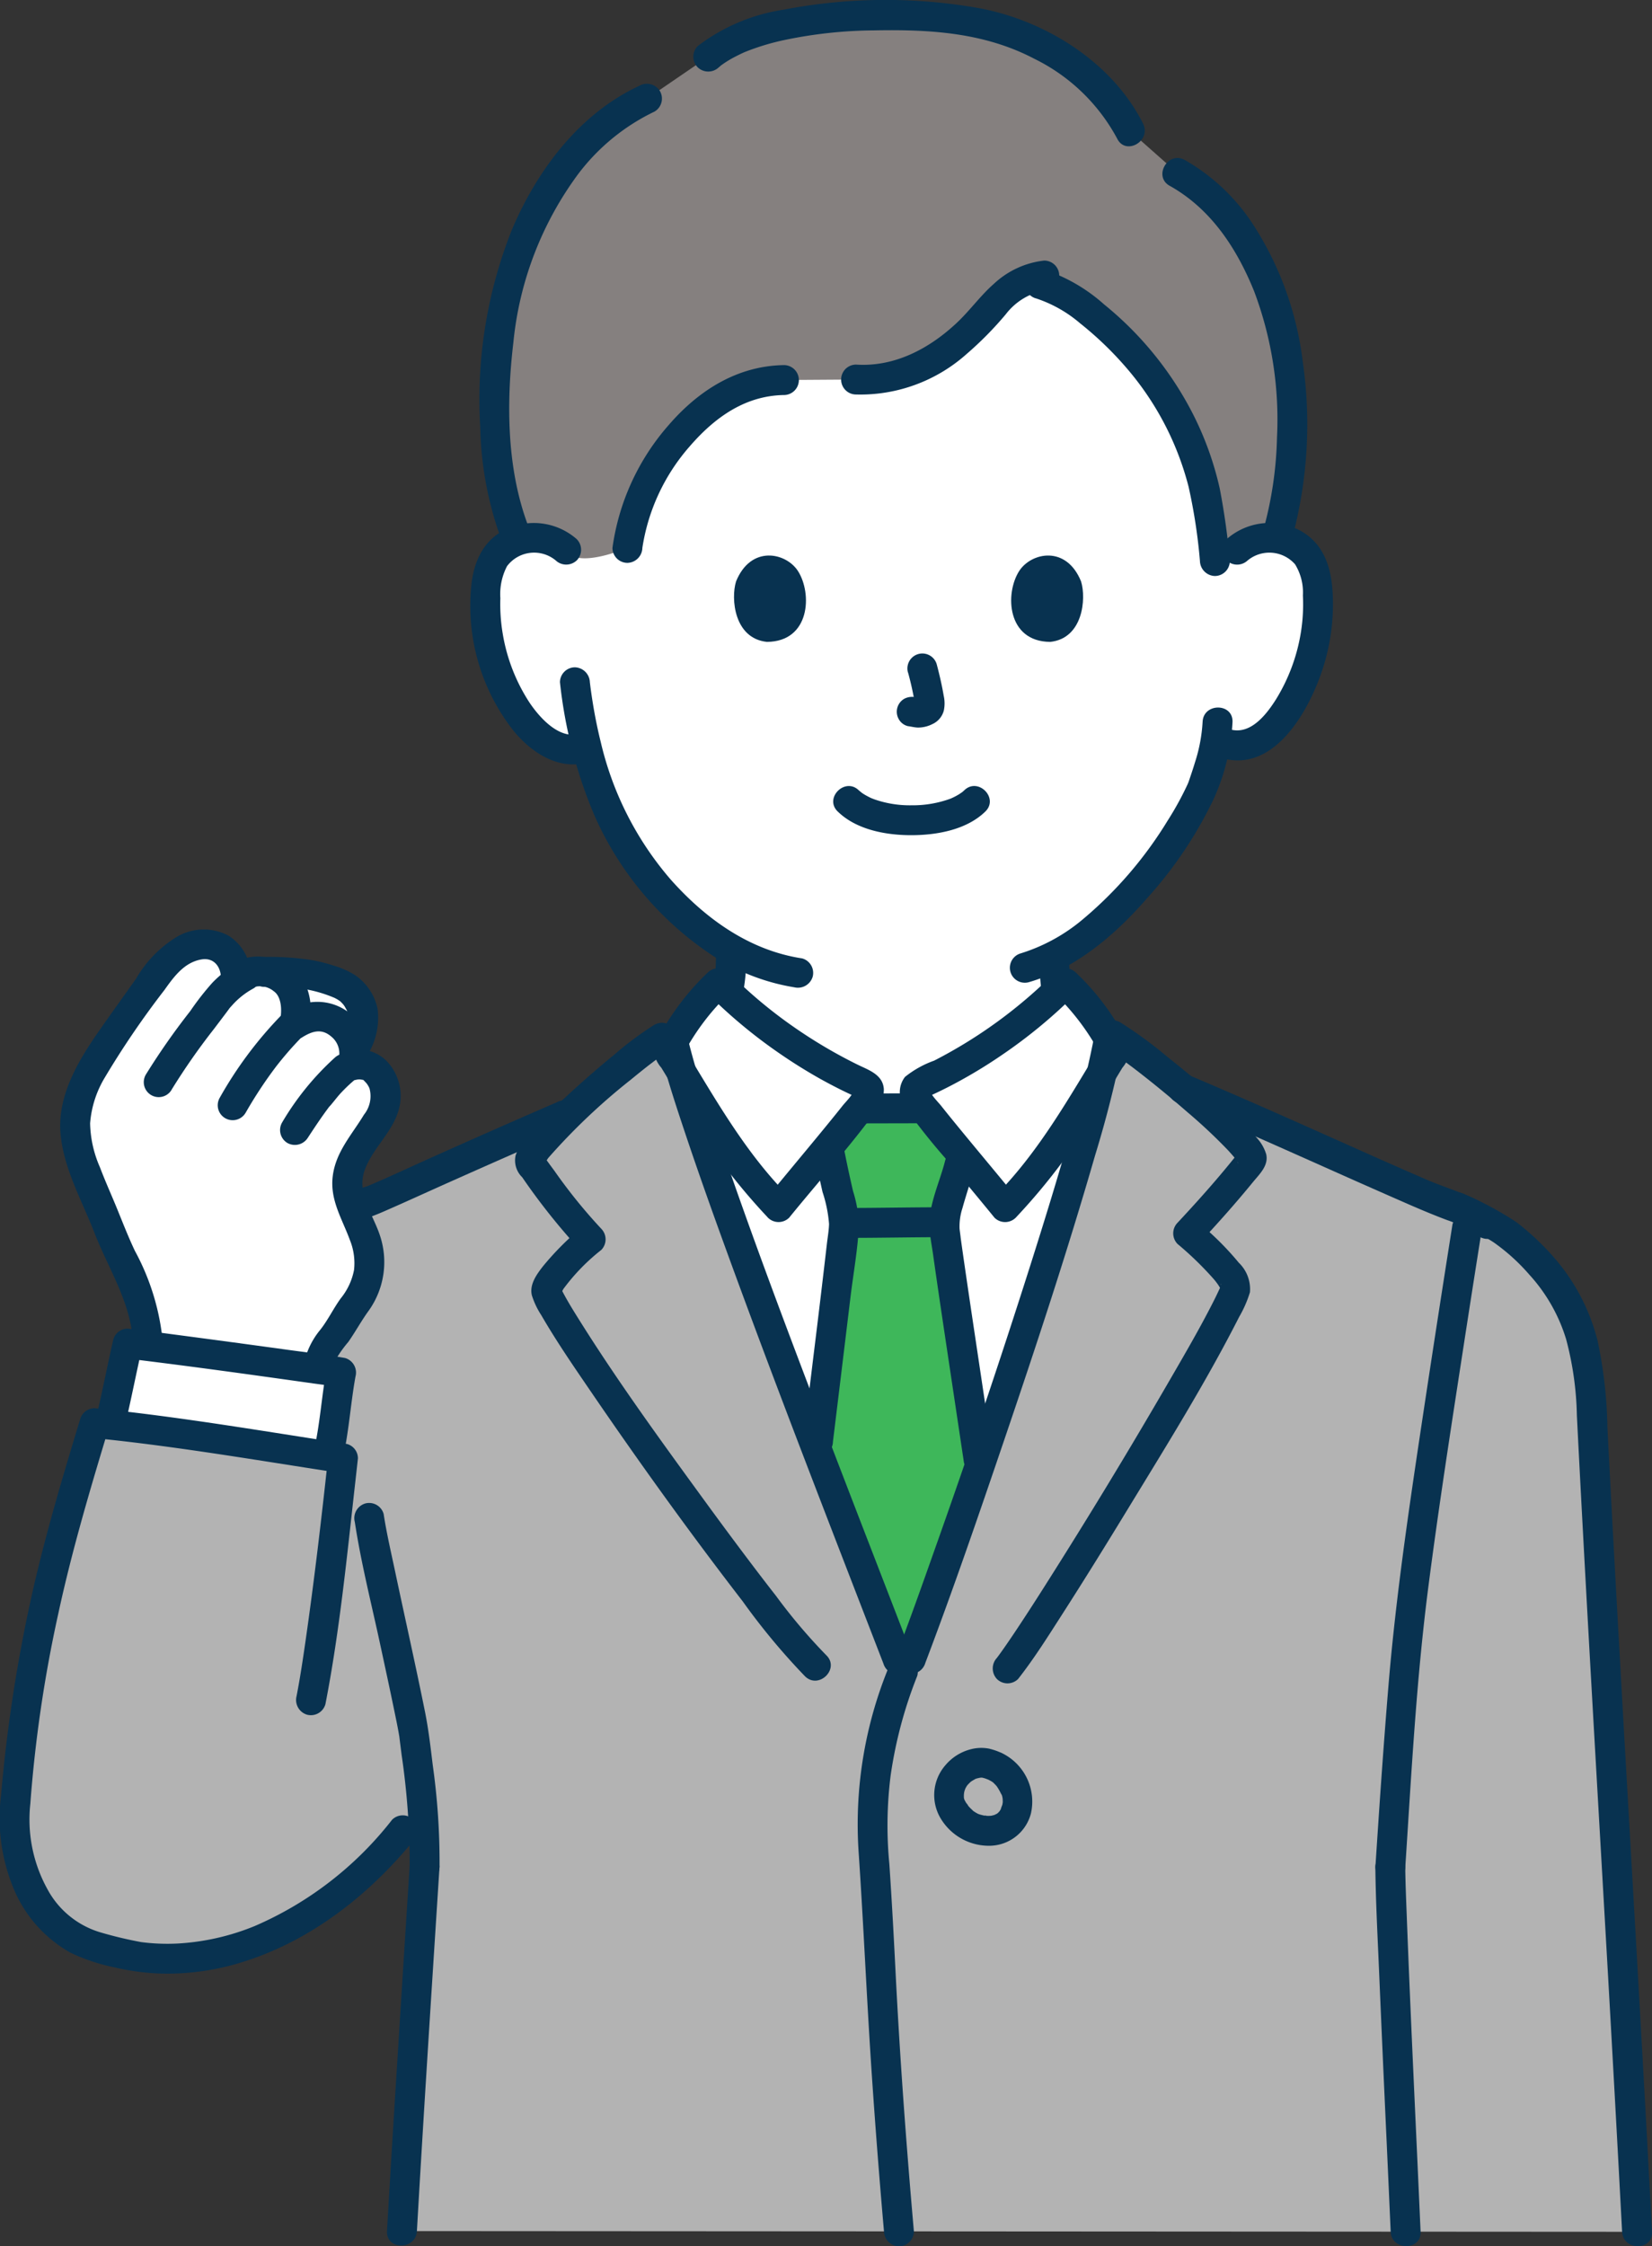 <svg xmlns="http://www.w3.org/2000/svg" xmlns:xlink="http://www.w3.org/1999/xlink" width="152.454" height="207.245" viewBox="0 0 152.454 207.245"><rect x="0" y="0" width="152.454" height="207.245" fill="#333333" stroke="none"/><defs><clipPath id="a"><rect width="152.454" height="207.245" fill="none"/></clipPath></defs><g transform="translate(-16.18 -23.896)"><g transform="translate(16.18 23.896)" clip-path="url(#a)"><path d="M90.954,121.976c.551-.24,7.312-4.22,8.8-7.891,1.035-2.569.765-6.132.8-8.893a26.465,26.465,0,0,1-7.072-6.047A30.946,30.946,0,0,1,87.248,86.59l-.451.122c-1.667.449-2.944-.441-3.96-1.252a11.615,11.615,0,0,1-3.005-3.944,18.282,18.282,0,0,1-1.864-9.692,6.1,6.1,0,0,1,.639-2.455,4.316,4.316,0,0,1,3.1-2.063,4.573,4.573,0,0,1,3.657,1.07s2.078-26.85,30.591-26.85c27.925,0,31.322,26.847,31.322,26.847a4.574,4.574,0,0,1,3.657-1.07,4.316,4.316,0,0,1,3.1,2.063,6.1,6.1,0,0,1,.639,2.455,18.288,18.288,0,0,1-1.864,9.692,11.616,11.616,0,0,1-3.005,3.944,3.64,3.64,0,0,1-4.5.415,27.293,27.293,0,0,1-1.19,4.3c-1.019,2.725-6.6,11.994-13.715,15.674,0,2.645-.159,5.865.8,8.24,1.487,3.671,9.5,8.3,10.051,8.536,0,0-7.393,17.669-25.618,17.669s-24.686-18.314-24.686-18.314" transform="translate(-33.111 -17.649)" fill="#fff"/><path d="M152.571,34.276A28.9,28.9,0,0,0,151,28.012c-1.528-3.9-3.867-8.407-8.607-11.009l-4.351-3.852c-1.955-3.967-6.037-7.364-11.4-9.281-5.623-2.008-22.018-2.349-27.529,2.415l-5.658,3.87c-6.312,2.881-10.764,9.775-12.66,16.88-1.955,7.319-1.972,17.928.777,23.864a3.992,3.992,0,0,1,.779-.2A4.574,4.574,0,0,1,86,51.772c.881,1.874,5.645-.172,5.645-.172A20.433,20.433,0,0,1,99.93,38.056a10.742,10.742,0,0,1,6.21-1.943l6.61-.044a12.338,12.338,0,0,0,7.372-1.992,24.171,24.171,0,0,0,5.462-5,8.625,8.625,0,0,1,2.836-2.163l1.278.329c3.087.792,7.35,4.657,9.789,7.755a28.919,28.919,0,0,1,4.443,7.9,27.629,27.629,0,0,1,1.306,4.913c.2,1.172.425,3.234.627,5l.078.68,1.977-1.72a4.552,4.552,0,0,1,3.633-1.069,39.407,39.407,0,0,0,1.019-16.429" transform="translate(-33.748 -1.053)" fill="#85807f"/><path d="M152.781,11.4c-2.882-5.753-9.207-9.637-15.432-10.7a49.527,49.527,0,0,0-17.693.186,17.328,17.328,0,0,0-7.974,3.368,1.393,1.393,0,0,0,0,1.955,1.409,1.409,0,0,0,1.951,0c.021-.018.336-.274.106-.1.1-.078.205-.151.31-.224.217-.15.441-.29.669-.423.4-.23,1.1-.571,1.33-.666a21.825,21.825,0,0,1,3.587-1.092,41.455,41.455,0,0,1,8.307-.9c5.147-.1,10.177.187,14.813,2.622A17.3,17.3,0,0,1,150.4,12.8c.8,1.588,3.177.192,2.383-1.393Z" transform="translate(-47.297 0)" fill="#083250"/><path d="M166.806,152.4c.043,2.329.172,4.938,1.468,6.957a16.314,16.314,0,0,0,3.494,3.689,44.888,44.888,0,0,0,4.213,3.047,19.57,19.57,0,0,0,2.364,1.4,1.421,1.421,0,0,0,1.888-.5,1.391,1.391,0,0,0-.5-1.888,18.335,18.335,0,0,1-2.134-1.256,40.731,40.731,0,0,1-3.618-2.543,24.653,24.653,0,0,1-1.9-1.673,11.9,11.9,0,0,1-1.276-1.445,6.464,6.464,0,0,1-.53-.9c.15.316-.109-.3-.115-.324-.1-.3-.183-.6-.254-.912a17.8,17.8,0,0,1-.342-3.654,1.381,1.381,0,0,0-2.76,0Z" transform="translate(-70.896 -64.209)" fill="#083250"/><path d="M100.285,166.389A16.533,16.533,0,0,0,102.561,165a33.72,33.72,0,0,0,3.893-3.012,12.609,12.609,0,0,0,3.01-3.726,16.347,16.347,0,0,0,1.113-6.948,1.381,1.381,0,0,0-2.76,0,25.445,25.445,0,0,1-.167,3.308,8.765,8.765,0,0,1-.7,2.507,11.579,11.579,0,0,1-2.714,3.146,29.675,29.675,0,0,1-3.307,2.5,15.422,15.422,0,0,1-2.036,1.232,1.391,1.391,0,0,0-.5,1.888A1.413,1.413,0,0,0,100.285,166.389Z" transform="translate(-41.742 -63.744)" fill="#083250"/><path d="M179.868,114.863a14.752,14.752,0,0,1-.7,3.717c-.137.457-.287.909-.44,1.36-.053.156-.105.313-.16.468-.036.1-.207.482-.029.084a28.641,28.641,0,0,1-1.907,3.489,37.013,37.013,0,0,1-7.79,9.065,16.44,16.44,0,0,1-5.791,3.176,1.381,1.381,0,0,0,.734,2.661c4.406-1.258,8.074-4.427,11.021-7.827a38.029,38.029,0,0,0,6.03-8.975,19.564,19.564,0,0,0,1.793-7.217c.057-1.777-2.7-1.774-2.76,0Z" transform="translate(-68.887 -48.254)" fill="#083250"/><path d="M89.873,108.458a43.131,43.131,0,0,0,3.191,12.309,30.038,30.038,0,0,0,10.551,12.673,19.527,19.527,0,0,0,7.877,3.158,1.424,1.424,0,0,0,1.7-.964,1.39,1.39,0,0,0-.964-1.7c-4.865-.739-8.9-3.647-12.114-7.251a29.715,29.715,0,0,1-6.481-12.727c-.254-1.018-.466-2.045-.645-3.078q-.122-.709-.224-1.421c-.051-.355-.068-.483-.132-1a1.424,1.424,0,0,0-1.38-1.38,1.388,1.388,0,0,0-1.38,1.38Z" transform="translate(-38.197 -45.511)" fill="#083250"/><path d="M165.517,45.858a12.017,12.017,0,0,1,4.095,2.308,31.424,31.424,0,0,1,4.178,4,27.094,27.094,0,0,1,5.829,11.07,50.736,50.736,0,0,1,1.05,6.862,1.422,1.422,0,0,0,1.38,1.38,1.389,1.389,0,0,0,1.38-1.38,65.569,65.569,0,0,0-.931-6.684,29.334,29.334,0,0,0-2.447-6.826,31.39,31.39,0,0,0-8.227-10.167A15.672,15.672,0,0,0,166.25,43.2a1.381,1.381,0,0,0-.734,2.662" transform="translate(-69.933 -18.336)" fill="#083250"/><path d="M197.82,87.365a3.152,3.152,0,0,1,4.37.366,4.936,4.936,0,0,1,.721,2.87,16.3,16.3,0,0,1-.172,3.322,16.862,16.862,0,0,1-2.3,6.247c-.884,1.406-2.348,3.308-4.213,2.794a1.381,1.381,0,0,0-.734,2.661c4.8,1.322,7.946-4.35,9.2-8.111a19.35,19.35,0,0,0,.972-7.041c-.115-2.309-.73-4.5-2.832-5.76a6,6,0,0,0-6.965.7,1.392,1.392,0,0,0,0,1.951,1.407,1.407,0,0,0,1.951,0Z" transform="translate(-82.674 -35.665)" fill="#083250"/><path d="M85.315,85.415a6.008,6.008,0,0,0-6.382-.991c-2.206.977-3.132,3.011-3.359,5.3a18.645,18.645,0,0,0,3.98,13.464c1.629,1.927,3.979,3.475,6.585,2.869,1.73-.4,1-3.063-.734-2.661-1.813.421-3.576-1.59-4.468-2.926a16.57,16.57,0,0,1-2.452-6.294,16.33,16.33,0,0,1-.226-3.319,5.583,5.583,0,0,1,.615-2.954,3.127,3.127,0,0,1,4.378-.623c.037.028.074.056.109.086a1.415,1.415,0,0,0,1.951,0,1.392,1.392,0,0,0,0-1.951Z" transform="translate(-32.084 -35.667)" fill="#083250"/><path d="M91.729,13.633c-5.551,2.576-9.46,7.812-11.787,13.333a42.361,42.361,0,0,0-2.9,18.181,31.9,31.9,0,0,0,1.729,9.739,1.417,1.417,0,0,0,1.7.964,1.389,1.389,0,0,0,.964-1.7c-1.965-5.271-1.988-11.3-1.337-16.824a31.266,31.266,0,0,1,5.98-15.548,19.239,19.239,0,0,1,7.048-5.765,1.391,1.391,0,0,0,.5-1.888,1.412,1.412,0,0,0-1.888-.5Z" transform="translate(-32.723 -5.719)" fill="#083250"/><path d="M187.241,27.917c3.813,2.131,6.2,5.787,7.8,9.757a33.56,33.56,0,0,1,2.1,13.454,34.832,34.832,0,0,1-1.226,8.423,1.381,1.381,0,0,0,2.662.734,40.284,40.284,0,0,0,.937-16.17,29.9,29.9,0,0,0-4.7-12.814,18.37,18.37,0,0,0-6.18-5.765c-1.552-.868-2.945,1.516-1.393,2.383Z" transform="translate(-79.294 -10.774)" fill="#083250"/><path d="M114.174,58.584c-4.335.051-7.916,2.325-10.685,5.532A21.646,21.646,0,0,0,98.3,75.451a1.386,1.386,0,0,0,1.38,1.38,1.415,1.415,0,0,0,1.38-1.38,18.383,18.383,0,0,1,4.38-9.382c2.3-2.655,5.111-4.682,8.734-4.724a1.381,1.381,0,0,0,0-2.76Z" transform="translate(-41.78 -24.9)" fill="#083250"/><path d="M153.747,41.81a8.107,8.107,0,0,0-4.657,2.153c-1.224,1.073-2.185,2.429-3.372,3.551-2.54,2.4-5.757,4.129-9.337,3.893a1.38,1.38,0,0,0,0,2.76h0a14.732,14.732,0,0,0,10.177-3.716,31.881,31.881,0,0,0,3.634-3.68,5.851,5.851,0,0,1,3.557-2.2,1.416,1.416,0,0,0,1.38-1.38,1.389,1.389,0,0,0-1.38-1.38Z" transform="translate(-57.378 -17.77)" fill="#083250"/><path d="M152.073,276.632c-1.317-25.322-2.984-51.61-4.2-75.851-.322-6.331-1.46-11.183-7.728-16.18a14.4,14.4,0,0,0-3.243-1.8c-1.214-.612-2.576-1.011-3.8-1.543-7.572-3.261-14.541-6.532-22.923-10.069a48.734,48.734,0,0,0-6.807-4.782c-2.106,12.058-16.228,52.286-18.922,58.969-4.261-11.155-18.96-48.325-21.389-58.888a72.237,72.237,0,0,0-10.009,7.146c-5.839,2.525-11.168,4.921-17.218,7.624-1.707.774-3.7,1.23-5.168,2.4v21.315c-6.305-.978-14.832-2.343-20.937-2.946C6.394,213,4.026,221.2,2.626,234.872,2.211,238.92,1.966,242,4.3,245.9a9.476,9.476,0,0,0,5.992,4.523q.233.084.467.156c9.393,2.89,19.89-1.748,27.41-11l2.422-2.98-.407,6.353c-.213,3.323-1.443,22.355-2.087,33.613Z" transform="translate(-1.001 -70.726)" fill="#b3b3b3"/><path d="M129.644,221c-.1.262-.193.494-.275.7-4.215-11.035-18.641-47.518-21.327-58.533a21.936,21.936,0,0,1,4.167-5.408,45.844,45.844,0,0,0,13.23,9.219c.274.124.579.276.667.563a1.059,1.059,0,0,1-.152.747,9.021,9.021,0,0,1-.728,1.026c2.17,0,3.721-.008,5.98-.011a8.926,8.926,0,0,1-.717-1.015,1.059,1.059,0,0,1-.153-.747c.088-.288.393-.439.668-.563a45.839,45.839,0,0,0,13.224-9.219,21.74,21.74,0,0,1,4.029,5.164c-2.151,11.913-15.369,49.732-18.613,58.08" transform="translate(-45.921 -67.051)" fill="#fff"/><path d="M133.1,193.035c.318-2.67.517-4.4.517-4.542a7.616,7.616,0,0,0-.3-1.826c-.07-.278-.139-.546-.2-.823-.317-1.359-.536-2.361-.8-3.72l-.2-.657c.313-.38.62-.754.915-1.115.8-.977,1.51-1.86,2.012-2.509l5.984-.006c.5.649,1.213,1.535,2.012,2.515.5.615,1.04,1.268,1.582,1.923l-.345.792c-.188.754-.4,1.538-.674,2.391a11.109,11.109,0,0,0-.714,3.234c-.01.566,1.607,11.24,3.135,21.458l.1.716c-3.122,9.106-5.894,16.767-6.941,19.364-1.607-4.207-4.7-12.112-8.057-20.9l.092-.742c.715-5.862,1.423-11.7,1.883-15.557" transform="translate(-55.731 -75.584)" fill="#3eb75a"/><path d="M135.171,196.541c2.857,0,5.714-.063,8.572-.064a1.38,1.38,0,0,0,0-2.76c-2.858,0-5.715.063-8.572.064a1.38,1.38,0,1,0,0,2.76" transform="translate(-56.864 -82.334)" fill="#083250"/><path d="M130.033,184.649q.305,1.539.653,3.068a12.356,12.356,0,0,1,.6,2.947c-.018.614-.13,1.238-.2,1.847q-.6,5.187-1.242,10.369-.477,3.935-.958,7.87a1.387,1.387,0,0,0,1.38,1.38,1.413,1.413,0,0,0,1.38-1.38q.812-6.657,1.616-13.316c.267-2.222.69-4.492.783-6.727a11.823,11.823,0,0,0-.543-3.069q-.431-1.853-.8-3.72a1.394,1.394,0,0,0-1.7-.964,1.408,1.408,0,0,0-.964,1.7Z" transform="translate(-54.778 -77.74)" fill="#083250"/><path d="M142.751,175.437l-5.083.011a1.38,1.38,0,0,0,0,2.76l5.083-.011a1.38,1.38,0,1,0,0-2.76" transform="translate(-57.925 -74.565)" fill="#083250"/><path d="M155.016,212.654q-1-6.683-2-13.367-.368-2.485-.728-4.971-.127-.886-.249-1.773c-.014-.106.032.254,0-.03l-.033-.256c-.019-.15-.041-.3-.054-.451a5.4,5.4,0,0,1,.264-1.885c.335-1.212.747-2.4,1.057-3.617.434-1.725-2.227-2.457-2.662-.734-.49,1.946-1.515,4.02-1.437,6.058.033.852.213,1.713.332,2.555.518,3.683,1.077,7.36,1.627,11.04l1.223,8.165a1.39,1.39,0,0,0,1.7.964,1.415,1.415,0,0,0,.964-1.7Z" transform="translate(-63.399 -78.454)" fill="#083250"/><path d="M155.108,178.387a57.055,57.055,0,0,0,8.068-10.9c.6-.977,1.185-1.962,1.782-2.942a3.291,3.291,0,0,0,.723-1.572,4.055,4.055,0,0,0-.771-1.763,23.341,23.341,0,0,0-4.243-5.442,1.4,1.4,0,0,0-1.951,0,44.213,44.213,0,0,1-11.129,8.122,9.223,9.223,0,0,0-2.689,1.5,2.294,2.294,0,0,0,.024,2.841,59.961,59.961,0,0,0,3.777,4.753c1.485,1.8,2.986,3.591,4.46,5.4a1.39,1.39,0,0,0,1.951,0,1.412,1.412,0,0,0,0-1.951c-1.473-1.812-2.974-3.6-4.459-5.4-.818-.992-1.635-1.986-2.434-2.993-.261-.329-1.088-1.141-1.04-1.516l-.189.7c-.064.132-.244.115.006.01.164-.068.324-.151.486-.226q.43-.2.856-.41.924-.455,1.824-.956,1.913-1.06,3.718-2.3a46.877,46.877,0,0,0,6.789-5.622h-1.951a21.906,21.906,0,0,1,4.394,5.949v-1.393c-3.021,4.926-5.835,10.04-9.952,14.163a1.38,1.38,0,0,0,1.95,1.951" transform="translate(-61.379 -66.036)" fill="#083250"/><path d="M117.4,176.443c-4.116-4.123-6.93-9.237-9.952-14.163v1.393a21.919,21.919,0,0,1,4.394-5.949H109.9a46.879,46.879,0,0,0,6.789,5.622q1.753,1.2,3.61,2.242.9.5,1.824.963.426.212.856.413c.17.079.339.159.51.236a1.384,1.384,0,0,1,.164.085q.2.115-.075-.057l-.189-.7c.048.375-.779,1.187-1.04,1.516-.8,1.007-1.616,2-2.434,2.993-1.485,1.8-2.986,3.591-4.46,5.4a1.421,1.421,0,0,0,0,1.951,1.391,1.391,0,0,0,1.951,0c2.653-3.262,5.47-6.414,7.975-9.792a3.1,3.1,0,0,0,.766-2.07c-.09-1.347-1.395-1.757-2.419-2.259a45.326,45.326,0,0,1-5.858-3.453,42.854,42.854,0,0,1-6.022-5.047,1.406,1.406,0,0,0-1.951,0,23.315,23.315,0,0,0-4.243,5.442,4.786,4.786,0,0,0-.747,1.579,2.8,2.8,0,0,0,.7,1.755c.6.977,1.185,1.962,1.782,2.942a57.08,57.08,0,0,0,8.068,10.9,1.382,1.382,0,0,0,1.951-1.955" transform="translate(-44.582 -66.041)" fill="#083250"/><path d="M51.277,189.169c1.47-1.128,3.287-1.581,4.963-2.31,1.964-.854,3.91-1.748,5.865-2.622q5.783-2.582,11.59-5.108a1.389,1.389,0,0,0,.5-1.888,1.416,1.416,0,0,0-1.888-.5q-5.813,2.514-11.59,5.108c-1.955.873-3.895,1.792-5.865,2.622a21.332,21.332,0,0,0-4.963,2.309,1.427,1.427,0,0,0-.5,1.888A1.389,1.389,0,0,0,51.277,189.169Z" transform="translate(-20.918 -75.046)" fill="#083250"/><path d="M188.128,174.886c4.924,2.08,9.8,4.263,14.684,6.44q3.477,1.552,6.965,3.077c1.138.494,2.277.97,3.439,1.406a11.451,11.451,0,0,1,3.026,1.552,1.388,1.388,0,0,0,1.888-.5,1.416,1.416,0,0,0-.5-1.888c-1.84-1.412-4.246-2-6.348-2.911q-3.552-1.542-7.083-3.128c-4.881-2.179-9.76-4.362-14.684-6.44a1.427,1.427,0,0,0-1.888.5,1.389,1.389,0,0,0,.5,1.888Z" transform="translate(-79.669 -73.243)" fill="#083250"/><path d="M227.87,195.671q-1.686,10.652-3.28,21.319c-1.052,7.088-2.045,14.165-2.636,21.307-.46,5.55-.839,11.106-1.2,16.663a1.38,1.38,0,1,0,2.76,0c.562-8.586,1.016-17.222,2.117-25.759.92-7.149,2.085-14.649,3.206-21.927q.837-5.436,1.7-10.867a1.422,1.422,0,0,0-.964-1.7,1.391,1.391,0,0,0-1.7.964Z" transform="translate(-93.824 -82.736)" fill="#083250"/><path d="M56.915,242.918c.575,3.783,1.532,7.532,2.337,11.27.447,2.077.9,4.154,1.326,6.235.132.641.266,1.281.381,1.924.02.107.035.214.057.321.07.359-.053-.46-.006-.057.07.6.152,1.2.226,1.806a68.863,68.863,0,0,1,.741,10.308c-.05,1.777,2.71,1.775,2.76,0a64.521,64.521,0,0,0-.632-9.4c-.2-1.648-.389-3.289-.717-4.917-.873-4.328-1.845-8.636-2.76-12.955-.37-1.751-.783-3.507-1.052-5.276a1.389,1.389,0,0,0-1.7-.964,1.415,1.415,0,0,0-.964,1.7Z" transform="translate(-24.172 -102.502)" fill="#083250"/><path d="M105.672,166.44c.706,2.9,1.655,5.735,2.6,8.558,1.328,3.949,2.736,7.87,4.167,11.782,3.159,8.634,6.449,17.221,9.761,25.8q2.109,5.462,4.222,10.918a1.419,1.419,0,0,0,1.7.964,1.389,1.389,0,0,0,.964-1.7c-2.8-7.273-5.631-14.534-8.406-21.818-3.207-8.421-6.393-16.857-9.3-25.385-1.109-3.247-2.23-6.516-3.043-9.853C107.913,163.981,105.251,164.711,105.672,166.44Z" transform="translate(-44.894 -70.01)" fill="#083250"/><path d="M162.159,165.02a93.2,93.2,0,0,1-2.221,9.079c-1.178,4.182-2.46,8.334-3.776,12.474Q152,199.659,147.4,212.6c-1.156,3.277-2.321,6.555-3.554,9.8a1.391,1.391,0,0,0,.964,1.7,1.41,1.41,0,0,0,1.7-.964c2.575-6.788,4.934-13.662,7.269-20.535,2.962-8.717,5.855-17.468,8.405-26.316a102.315,102.315,0,0,0,2.637-10.536,1.419,1.419,0,0,0-.964-1.7A1.392,1.392,0,0,0,162.159,165.02Z" transform="translate(-61.119 -69.707)" fill="#083250"/><path d="M140.5,266.88a38.149,38.149,0,0,0-2.755,16.939c.464,6.823.752,13.656,1.212,20.48q.492,7.29,1.132,14.57a1.417,1.417,0,0,0,1.38,1.38,1.391,1.391,0,0,0,1.38-1.38c-.711-8.084-1.306-16.183-1.71-24.288-.16-3.2-.337-6.405-.555-9.606a36.908,36.908,0,0,1,.118-8.159,40.164,40.164,0,0,1,2.459-9.2,1.388,1.388,0,0,0-.964-1.7,1.414,1.414,0,0,0-1.7.964Z" transform="translate(-58.511 -113.003)" fill="#083250"/><path d="M156.227,280.966a6.2,6.2,0,0,0-1.24-.436,3.818,3.818,0,0,0-1.693.066,4.53,4.53,0,0,0-2.321,1.468,4.191,4.191,0,0,0-.328,5.079,5.187,5.187,0,0,0,4.448,2.35,3.984,3.984,0,0,0,3.772-2.97,4.973,4.973,0,0,0-2.639-5.559,1.416,1.416,0,0,0-1.888.5,1.4,1.4,0,0,0,.5,1.888,3.477,3.477,0,0,1,.406.212c.063.039.122.083.183.124.16.106-.253-.23-.041-.025.1.1.2.2.3.309.144.151-.083-.047-.052-.075,0,0,.133.189.152.219.083.128.159.259.23.394.036.069.071.139.105.21l.021.043c.066.145.063.137-.009-.025.068.038.115.374.132.439.052.238-.065.082,0-.029a1.685,1.685,0,0,0,.005.295c0,.029-.054.339-.006.124s-.034.129-.037.14c-.019.079-.155.37-.132.424-.011-.024.153-.3.038-.1-.033.057-.062.119-.1.177s-.071.11-.106.165c-.142.226.216-.223.027-.041-.085.081-.191.166-.268.253.2-.224.2-.145.1-.087-.063.036-.122.077-.186.112a.961.961,0,0,0-.129.065c.223-.173.244-.087.093-.044-.131.038-.26.073-.393.1-.262.063.287-.012.105-.012-.063,0-.128.011-.191.014a3.431,3.431,0,0,1-.392-.006,1.008,1.008,0,0,0-.16-.014c.287-.034.239.038.085.008s-.3-.064-.449-.108c-.068-.021-.136-.047-.2-.067-.182-.051.3.163.048.021-.115-.064-.233-.123-.345-.2a1.529,1.529,0,0,1-.182-.126c.009-.02.227.2.071.05-.129-.12-.26-.235-.379-.366-.039-.042-.077-.085-.115-.129l-.055-.066q-.138-.172.062.081c-.015-.089-.151-.219-.2-.3-.057-.095-.106-.194-.16-.291-.126-.23.1.327.035.085-.016-.057-.04-.115-.055-.172a.752.752,0,0,0-.031-.137l.026.189c-.006-.063-.009-.125-.01-.189s0-.131,0-.2c0-.025.007-.351,0-.112s.015-.067.023-.1c.013-.06.028-.121.044-.181a1.71,1.71,0,0,0,.083-.248c.037.057-.144.293.01.013.028-.051.057-.1.089-.152s.064-.1.1-.147c-.118.148-.145.183-.08.1a4.216,4.216,0,0,1,.34-.355.884.884,0,0,1,.138-.115q-.242.185-.062.057c.038-.025.076-.049.115-.073.064-.04.13-.078.2-.112.04-.021.081-.041.122-.06.095-.044.054-.028-.121.049,0-.046.488-.142.523-.151.212-.052-.082.057-.1.01,0,0,.24-.009.275-.013.258-.029-.327-.091-.047-.008.087.027.177.044.264.071.123.038.667.256.23.071a1.517,1.517,0,0,0,1.063.139,1.412,1.412,0,0,0,.825-.632,1.389,1.389,0,0,0-.489-1.89" transform="translate(-63.728 -119.204)" fill="#083250"/><path d="M220.744,298.555c.037,3.328.219,6.657.359,9.982q.33,7.762.69,15.521.185,4.082.366,8.165c.078,1.769,2.838,1.778,2.76,0-.429-9.736-.911-19.469-1.279-29.209-.058-1.485-.119-2.972-.136-4.458a1.381,1.381,0,0,0-2.76,0Z" transform="translate(-93.821 -126.326)" fill="#083250"/><path d="M232.214,193.91c1.331.709,2.777,1.207,4.037,2.043a18.208,18.208,0,0,1,3.273,2.961,15.544,15.544,0,0,1,3.407,5.967,29.342,29.342,0,0,1,.994,7.031q.256,5.085.53,10.17c.741,13.83,1.558,27.656,2.344,41.484q.673,11.833,1.3,23.668c.092,1.767,2.852,1.778,2.76,0-.747-14.31-1.582-28.615-2.4-42.921q-.605-10.574-1.183-21.149-.275-5.1-.534-10.191a41.463,41.463,0,0,0-.905-7.943,18.579,18.579,0,0,0-3.864-7.5,23.959,23.959,0,0,0-3.643-3.456,30.98,30.98,0,0,0-4.719-2.545C232.04,190.693,230.644,193.074,232.214,193.91Z" transform="translate(-98.404 -81.329)" fill="#083250"/><path d="M40.631,166.32A3.268,3.268,0,0,0,39.589,163a2.2,2.2,0,0,0-1.948-.326,3.343,3.343,0,0,0,.172-1.532,5.375,5.375,0,0,0,.715-3.734,3.521,3.521,0,0,0-2.012-2.232c-2.371-.992-6.974-1.121-6.974-1.121h-.012a3.345,3.345,0,0,0-1.521.069l-1.118.051a2.968,2.968,0,0,0-1.955-2.562,4.554,4.554,0,0,0-3.985,1.178,10.039,10.039,0,0,0-1.588,1.888l-3.5,4.934c-2.086,2.939-4.277,6.293-3.705,9.851.388,2.415,2,5.524,2.846,7.82,1.422,3.882,3.619,6.622,3.772,10.95l15.516,3.6a6.864,6.864,0,0,1,1.232-3.622c.88-1,1.567-2.464,2.376-3.517a6.229,6.229,0,0,0,1.011-5.83c-.632-2.012-1.84-3.435-1.731-5.542a7.13,7.13,0,0,1,1.475-3.556,11.734,11.734,0,0,0,1.98-3.441" transform="translate(-5.127 -64.385)" fill="#fff"/><path d="M19.131,187.23a21.916,21.916,0,0,0-2.577-8.447c-.582-1.23-1.073-2.48-1.583-3.737-.54-1.335-1.141-2.645-1.649-3.991a10.527,10.527,0,0,1-.9-4.038,9.583,9.583,0,0,1,1.3-4.13,80.826,80.826,0,0,1,5.563-8.176c.868-1.222,1.835-2.557,3.427-2.817,1.229-.2,1.871.827,1.773,1.943a1.4,1.4,0,0,0,2.357.977,2,2,0,0,1,2.539.025c.73.509.759,1.84.565,2.7a1.4,1.4,0,0,0,2.027,1.558c.935-.586,1.807-.866,2.712-.078a2,2,0,0,1,.6,2.28,1.4,1.4,0,0,0,1.7,1.7,1.178,1.178,0,0,1,.327-.032c.1,0,.4.071.329.033s.226.24.287.323a2.064,2.064,0,0,1,.271.456,2.716,2.716,0,0,1-.5,2.434c-1.124,1.866-2.609,3.429-2.887,5.685-.27,2.192.862,3.914,1.581,5.88a5.677,5.677,0,0,1,.385,2.766,5.931,5.931,0,0,1-1.236,2.635c-.672.93-1.169,1.984-1.88,2.886a7.233,7.233,0,0,0-1.54,3.262,1.416,1.416,0,0,0,.964,1.7,1.393,1.393,0,0,0,1.7-.964,5.831,5.831,0,0,1,.392-1.4,11.381,11.381,0,0,1,1.071-1.476c.662-.944,1.207-1.958,1.888-2.892a7.727,7.727,0,0,0,1-7.024c-.664-1.955-2.164-3.852-1.356-5.994.841-2.226,2.943-3.745,3.265-6.21a4.673,4.673,0,0,0-1.19-3.725,3.615,3.615,0,0,0-3.606-1l1.7,1.7a4.782,4.782,0,0,0-7.368-5.319l2.027,1.559c.468-2.079.106-4.6-1.833-5.82-1.788-1.123-4.37-1.224-5.884.407l2.357.977a4.5,4.5,0,0,0-2.026-4.128,4.877,4.877,0,0,0-4.816.106,10.926,10.926,0,0,0-3.737,3.837c-1.1,1.552-2.214,3.1-3.309,4.664-1.966,2.8-3.984,6.087-3.668,9.66.283,3.2,1.983,6.179,3.127,9.128,1.3,3.353,3.385,6.44,3.552,10.129.08,1.769,2.84,1.778,2.76,0Z" transform="translate(-4.106 -63.379)" fill="#083250"/><path d="M25.642,166.046a60.391,60.391,0,0,1,3.894-5.584q.5-.659,1-1.322c.16-.214.323-.426.477-.644s-.182.189.018-.018c.066-.068.127-.143.193-.212a7.211,7.211,0,0,1,1.965-1.558,1.38,1.38,0,0,0-1.393-2.383,10.559,10.559,0,0,0-2.394,1.855,25.512,25.512,0,0,0-2.039,2.614,63.889,63.889,0,0,0-4.1,5.861,1.38,1.38,0,0,0,2.383,1.393Z" transform="translate(-9.806 -65.511)" fill="#083250"/><path d="M37.518,171.54A39.921,39.921,0,0,1,40.01,167.7c.107-.145.216-.288.325-.435.044-.058.123-.158.033-.043l.168-.213q.357-.45.73-.888.758-.89,1.584-1.718a1.38,1.38,0,0,0-1.935-1.968l-.016.016a36.67,36.67,0,0,0-5.764,7.693,1.38,1.38,0,0,0,2.383,1.393Z" transform="translate(-14.853 -68.871)" fill="#083250"/><path d="M47.515,176.817c.334-.509.668-1.017,1.012-1.519q.251-.367.51-.728.129-.18.261-.359l.148-.2c.049-.066.213-.23-.006.005.4-.428.739-.917,1.142-1.347a13.991,13.991,0,0,1,1.357-1.274,1.384,1.384,0,0,0,0-1.951,1.419,1.419,0,0,0-1.951,0,25.552,25.552,0,0,0-4.855,5.977,1.39,1.39,0,0,0,.5,1.888A1.412,1.412,0,0,0,47.515,176.817Z" transform="translate(-19.103 -71.854)" fill="#083250"/><path d="M19.083,216.477c-.418,1.915-.9,4.37-1.448,6.612,6.144.674,14.173,1.966,20.062,2.875.051,1.1,1.057-6.547,1.274-7.7-.76-.14-14.511-2.035-19.69-2.66-.064.275-.129.569-.2.877" transform="translate(-7.495 -91.635)" fill="#fff"/><path d="M41.439,156.306c.545,0,1.087-.012,1.631.009.316.011.632.029.947.058.131.011.261.023.391.037.047.005.345.041.179.018a12.365,12.365,0,0,1,3.308.893c.095.047.189.1.28.149.024.014.35.243.124.065a2.855,2.855,0,0,1,.225.2c.029.029.271.293.172.172s.086.126.105.155c.067.1.122.214.184.321.141.246-.039-.162.066.138.033.094.067.187.094.284s.04.181.062.272c-.074-.312-.009.006-.007.087,0,.12-.006.238-.014.357.014-.208.007-.047-.017.071a5.675,5.675,0,0,1-.528,1.461,1.414,1.414,0,0,0,.5,1.888,1.392,1.392,0,0,0,1.888-.5,6.513,6.513,0,0,0,.845-4.1,5.019,5.019,0,0,0-2.143-3.159,8.108,8.108,0,0,0-1.984-.857,13.872,13.872,0,0,0-2.032-.5,25.334,25.334,0,0,0-4.27-.28,1.38,1.38,0,1,0,0,2.76" transform="translate(-17.026 -65.258)" fill="#083250"/><path d="M38.14,225.237c.579-2.506.724-5.1,1.184-7.632a1.4,1.4,0,0,0-.964-1.7c-1.855-.332-3.742-.538-5.609-.8q-4.962-.683-9.919-1.336c-1.51-.2-3.02-.4-4.532-.575a1.38,1.38,0,0,0-1.33,1.013c-.554,2.423-1.019,4.865-1.6,7.283-.412,1.725,2.249,2.464,2.661.734.575-2.418,1.042-4.86,1.6-7.283L18.3,215.961c5.75.695,11.418,1.485,17.154,2.294.723.1,1.451.188,2.169.317l-.964-1.7c-.46,2.53-.606,5.126-1.184,7.632-.4,1.728,2.261,2.466,2.661.734Z" transform="translate(-6.516 -90.615)" fill="#083250"/><path d="M36.19,263.917a32.283,32.283,0,0,1-12.684,9.815,21.97,21.97,0,0,1-7.106,1.613,18.721,18.721,0,0,1-3.372-.132,37.389,37.389,0,0,1-3.706-.881,8.2,8.2,0,0,1-4.974-4.054A13.276,13.276,0,0,1,2.8,262.44a123.633,123.633,0,0,1,2.557-17.426c1.259-5.851,2.962-11.588,4.7-17.311l-1.331,1.013c7.557.753,15.052,2.056,22.556,3.2l-1.013-1.331c-.607,5.6-1.269,11.248-2.061,16.762-.249,1.733-.507,3.467-.842,5.185a1.417,1.417,0,0,0,.964,1.7,1.394,1.394,0,0,0,1.7-.964c1.322-6.776,1.993-13.71,2.766-20.565q.119-1.058.235-2.116a1.375,1.375,0,0,0-1.013-1.331c-7.747-1.183-15.488-2.523-23.29-3.3a1.39,1.39,0,0,0-1.33,1.013c-1.623,5.342-3.22,10.695-4.443,16.144A140.13,140.13,0,0,0,.1,261.63a16.952,16.952,0,0,0,1.256,8.881A12.085,12.085,0,0,0,6.522,276.2a17.782,17.782,0,0,0,4.119,1.362,21.483,21.483,0,0,0,3.983.546,22.992,22.992,0,0,0,7.667-1.027c6.3-1.931,11.717-6.159,15.851-11.212a1.421,1.421,0,0,0,0-1.951,1.39,1.39,0,0,0-1.951,0Z" transform="translate(0 -96.036)" fill="#083250"/><path d="M64.872,332.134c.561-9.8,1.188-19.594,1.816-29.389l.271-4.224a1.38,1.38,0,0,0-2.76,0q-.81,12.65-1.594,25.3-.253,4.154-.493,8.309C62.01,333.908,64.771,333.9,64.872,332.134Z" transform="translate(-26.398 -126.292)" fill="#083250"/><path d="M95.55,164.244a30.356,30.356,0,0,0-3.756,2.792q-2.336,1.909-4.542,3.967a34.467,34.467,0,0,0-3.561,3.688,4.982,4.982,0,0,0-.986,1.619,2.163,2.163,0,0,0,.608,2.027,59.451,59.451,0,0,0,5.337,6.7v-1.951a26.436,26.436,0,0,0-3.4,3.434c-.585.747-1.292,1.7-1.047,2.708a7.372,7.372,0,0,0,.866,1.827c1.4,2.418,2.99,4.728,4.565,7.033,4.494,6.584,9.158,13.066,14.029,19.377a61.472,61.472,0,0,0,5.756,6.92c1.28,1.232,3.235-.718,1.955-1.951a51.521,51.521,0,0,1-4.657-5.5c-.977-1.245-2.007-2.6-3.08-4.029q-1.785-2.38-3.537-4.785c-4.128-5.663-8.28-11.366-11.968-17.331-.276-.446-.548-.9-.8-1.352-.1-.18-.2-.361-.295-.544-.053-.105-.23-.546-.129-.254.1.315-.026-.047-.03-.123-.016-.266.043.65.015.521-.017-.081.127-.177,0-.015.086-.108.152-.276.227-.393a18.676,18.676,0,0,1,3.49-3.59,1.4,1.4,0,0,0,0-1.951,48.708,48.708,0,0,1-4.326-5.347q-.4-.539-.792-1.08c-.028-.038-.287-.327-.27-.371,0-.005.163.612.163.582,0-.172-.073.411-.026.217.062-.258-.173.245-.045.1a1.968,1.968,0,0,0,.143-.251c.06-.1.129-.19.194-.287.195-.292-.132.145.115-.153a57.651,57.651,0,0,1,7.578-7.173q.563-.467,1.134-.92.265-.211.532-.419c.177-.137-.147.115.026-.02l.294-.222a17.346,17.346,0,0,1,1.616-1.111,1.381,1.381,0,0,0-1.393-2.383Z" transform="translate(-35.12 -69.721)" fill="#083250"/><path d="M169.678,166.24c.49.287.957.615,1.418.946q.419.3.831.61c.31.23.719.544.868.66q2.3,1.786,4.495,3.7a49.4,49.4,0,0,1,3.763,3.53c.2.218.4.444.591.668.253.287-.1-.175.057.072.058.093.121.189.185.278.091.13.129.377-.013-.075.093.3,0-.213.014-.339.025-.21.3-.509,0-.234-.058.054-.115.148-.287.365-1.649,2.054-3.417,4.025-5.214,5.95a1.4,1.4,0,0,0,0,1.951,30.6,30.6,0,0,1,3.335,3.234,6.006,6.006,0,0,1,.413.536c.072.107.14.217.2.329.112.2.016.026.025.024l.034.106-.025-.254v.036c.007-.389.1-.393.026-.235a1.859,1.859,0,0,0-.088.268c-.132.43.137-.279-.041.1-.164.354-.331.707-.507,1.055-1.244,2.466-2.637,4.859-4.021,7.245Q170.071,206.551,164,216.1c-.862,1.358-1.737,2.712-2.632,4.05-.34.508-.684,1.014-1.035,1.514q-.21.3-.425.594c-.057.081-.12.161-.179.242-.242.331.172-.22-.008.012a1.425,1.425,0,0,0,0,1.952,1.39,1.39,0,0,0,1.951,0c1.505-1.915,2.806-4,4.12-6.045,2.04-3.179,4.028-6.391,5.994-9.616,3.552-5.827,7.2-11.667,10.292-17.754a10.715,10.715,0,0,0,.992-2.268,3.377,3.377,0,0,0-1.026-2.723,27.221,27.221,0,0,0-3.709-3.693v1.951c1.725-1.848,3.417-3.743,5.015-5.7.61-.747,1.457-1.518,1.22-2.573a3.88,3.88,0,0,0-.871-1.51,29.433,29.433,0,0,0-3.408-3.4c-1.572-1.41-3.194-2.765-4.849-4.076a38.681,38.681,0,0,0-4.377-3.2,1.381,1.381,0,0,0-1.393,2.383Z" transform="translate(-67.72 -69.557)" fill="#083250"/><path d="M134.153,128.474c1.735,1.7,4.485,2.19,6.811,2.185s5.077-.489,6.813-2.185c1.271-1.244-.681-3.2-1.951-1.951-.058.057-.345.3-.173.164s-.212.141-.3.194c-.151.093-.307.178-.466.258-.107.053-.215.1-.324.152.187-.082,0,0-.093.031a10.185,10.185,0,0,1-3.507.58,9.915,9.915,0,0,1-3.446-.556c-.016-.006-.415-.169-.155-.055-.091-.039-.182-.081-.271-.127-.176-.087-.35-.181-.517-.283-.129-.079-.249-.168-.374-.253.352.239-.01-.021-.1-.105-1.27-1.243-3.223.707-1.951,1.951Z" transform="translate(-56.843 -53.605)" fill="#083250"/><path d="M144.974,106.6a27.8,27.8,0,0,1,.657,3.005l-.049-.367a1.818,1.818,0,0,1,.011.415l.049-.367a1,1,0,0,1-.046.187l.139-.33a.739.739,0,0,1-.066.12l.216-.279a.654.654,0,0,1-.1.1l.279-.216a1.845,1.845,0,0,1-.238.126l.33-.139a1.75,1.75,0,0,1-.4.115l.367-.049a1.586,1.586,0,0,1-.377,0l.367.049c-.142-.02-.281-.055-.424-.074a1.524,1.524,0,0,0-1.063.139,1.381,1.381,0,0,0-.5,1.888h0a1.323,1.323,0,0,0,.825.632c.309.041.609.121.923.134a2.91,2.91,0,0,0,1.342-.316,1.9,1.9,0,0,0,1.064-1.257,3.215,3.215,0,0,0-.014-1.373c-.163-.968-.388-1.927-.637-2.875a1.38,1.38,0,1,0-2.661.734Z" transform="translate(-61.179 -44.564)" fill="#083250"/><path d="M118,91.531c-.49,1.594-.172,5.262,2.85,5.574,3.992-.024,4.2-4.458,2.861-6.543-1.1-1.7-4.336-2.415-5.711.969" transform="translate(-50.075 -37.885)" fill="#083250"/><path d="M168.744,91.532c.491,1.594.172,5.262-2.849,5.574-3.993-.024-4.2-4.458-2.861-6.543,1.1-1.7,4.335-2.414,5.71.969" transform="translate(-68.977 -37.886)" fill="#083250"/></g></g></svg>